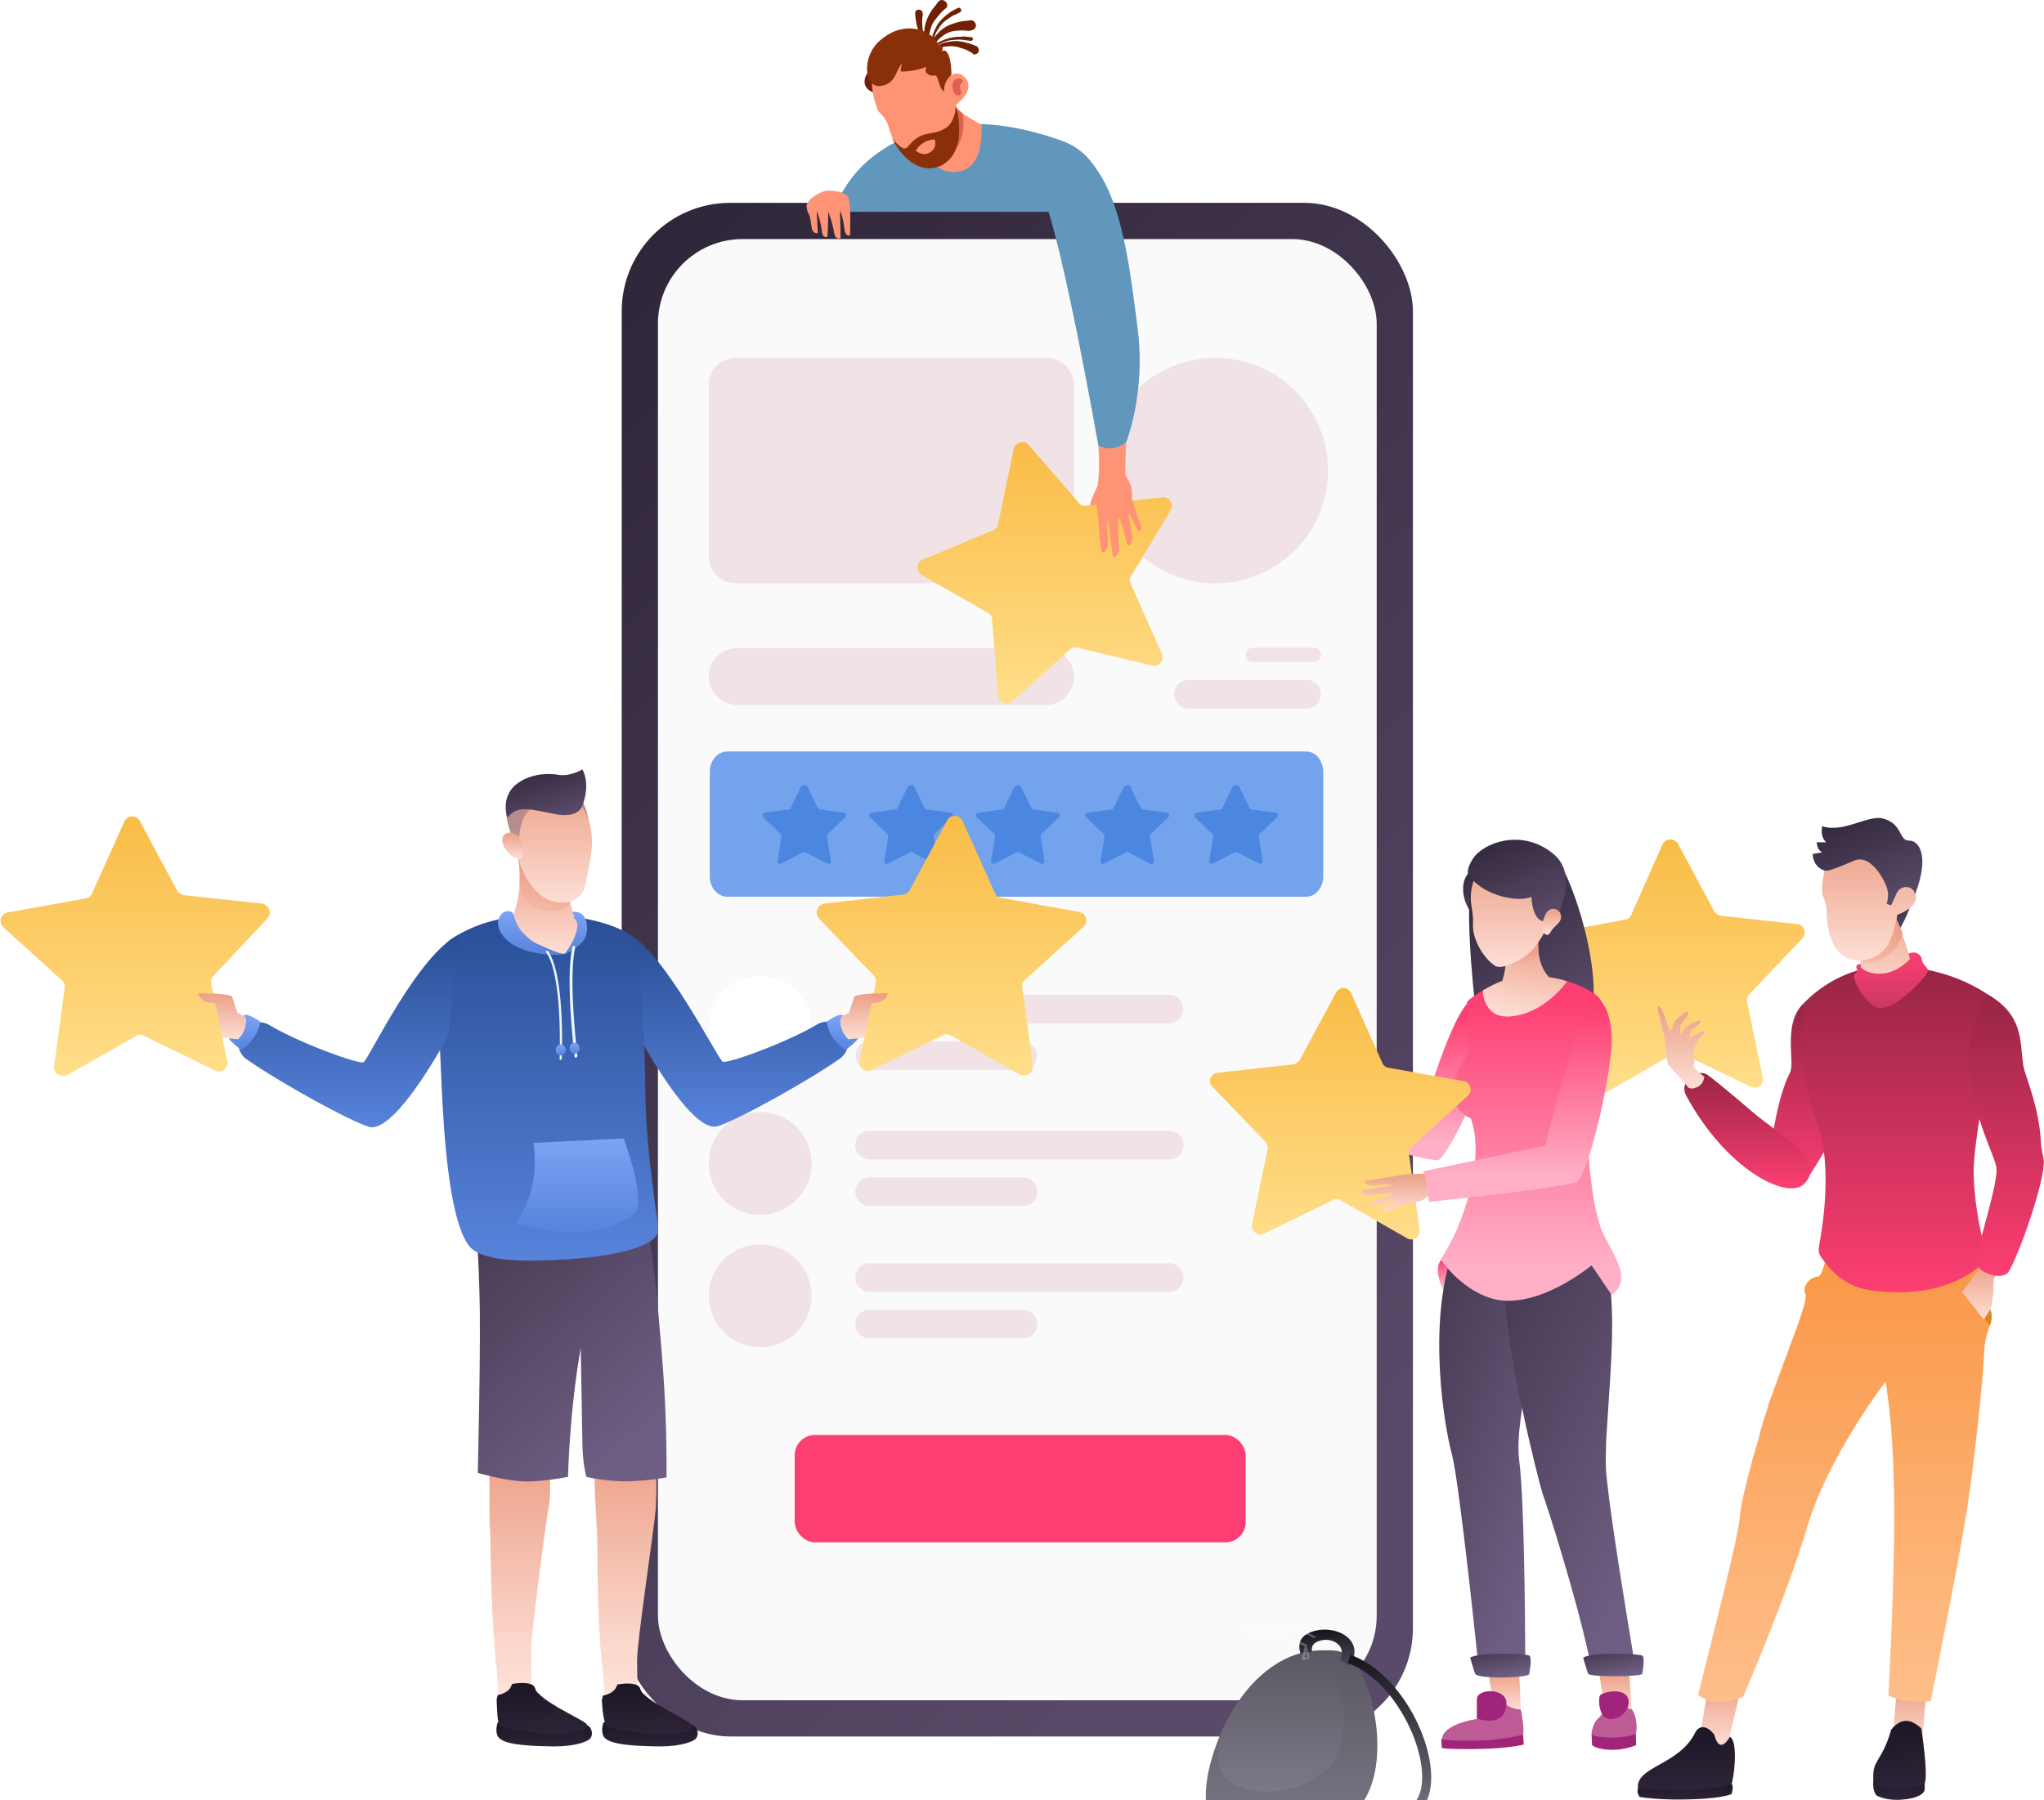 <svg xmlns="http://www.w3.org/2000/svg" xmlns:xlink="http://www.w3.org/1999/xlink" width="604" height="532" fill="none" xmlns:v="https://vecta.io/nano"><style><![CDATA[.B{fill:#ff9376}.C{color-interpolation-filters:sRGB}.D{flood-opacity:0}.E{fill:#e0604f}]]></style><g clip-path="url(#Ae)"><path d="M514.45 499.176l-.493 1.975-1.81 7.567-1.151 4.771s.658 2.633-3.948 2.633c-4.606-.165-4.935-2.304-4.935-2.304l1.481-8.225.658-3.949.822-4.277 9.376 1.809z" fill="url(#E)"/><path d="M458.028 275.928l22.207-4.113c.822-.164 1.48-.658 1.809-1.481l9.212-20.729c.822-1.974 3.619-1.974 4.606-.164l10.692 19.906c.329.658 1.151 1.152 1.974 1.316l22.535 2.468c2.139.165 2.961 2.797 1.481 4.278l-15.627 16.451c-.658.658-.823 1.481-.658 2.303l4.606 22.21c.493 2.139-1.645 3.784-3.619 2.797l-20.397-9.871c-.823-.329-1.645-.329-2.303.164l-19.575 11.188c-1.809.987-4.112-.494-3.783-2.468l2.961-22.374c.164-.823-.165-1.646-.823-2.139l-16.778-15.3c-1.316-1.481-.494-4.113 1.48-4.442z" fill="url(#F)"/><path d="M553.762 525.17c-.822 3.619.658 5.429.658 5.429s2.468 1.645 7.403 1.316 6.744-1.809 6.908-2.961-.329-5.594-.329-5.594l-14.64 1.81z" fill="url(#G)"/><path d="M569.225 499.505v.823l-.657 7.403-.494 5.758s.658 2.632-3.948 2.632c-4.606-.164-4.935-2.303-4.935-2.303l.823-8.719.329-4.442.164-2.303 8.718 1.151z" fill="url(#H)"/><path d="M568.733 527.144c1.151-2.632-.987-16.287-.987-16.287-2.961-2.797-5.922-3.29-8.883.329-2.796 9.707-5.757 8.884-5.264 14.807 0 0 0 2.303 4.935 2.796 5.922.823 10.199-1.645 10.199-1.645z" fill="url(#I)"/><path d="M587.813 386.647c-.329-.493-.493-.987-.658-1.48-1.151-4.113-.329-12.503-.329-12.503l-46.88-2.468s-1.316 6.909-2.632 7.074c-2.632.165-4.935 3.126-3.784 5.265.658 1.316-2.467 9.706-5.592 17.932l-5.264 14.313c-.165.822-.494 1.974-.987 3.29l-.494 1.481c-.329 1.316-.822 2.632-1.151 4.113l-.494 1.974c-.164.658-.493 1.48-.658 2.138-.164.329-.164.494-.164.823-.165.658-.493 1.316-.658 1.974-1.974 7.239-3.783 14.642-3.948 17.603 0 1.152-.658 4.278-1.48 8.391l-2.797 12.009-8.06 32.41c3.455 2.468 8.225 2.961 13.324.494 0 0 12.831-29.613 18.917-50.178s23.029-42.938 23.193-42.938c3.29 21.222 3.126 46.229.823 92.787 3.783 1.645 7.896 2.138 12.501 1.645 2.468-12.503 9.047-44.749 11.35-61.036s4.277-36.687 4.442-42.609c.164-3.126.987-5.429 1.645-7.404s.822-3.619-.165-5.1z" fill="url(#J)"/><path d="M533.037 296.492c-6.415 5.923-2.467 17.439-4.112 20.565-3.29 6.087-6.087 21.387-5.264 24.348.658 3.126 5.593 9.542 8.224 9.049s10.035-17.11 14.969-20.565 1.974-13.49-2.961-20.4c-4.934-6.58-10.856-12.997-10.856-12.997z" fill="url(#K)"/><path d="M586.333 368.222c.658 2.632-.329 5.429-2.467 6.909-4.77 3.62-14.804 8.72-31.912 6.087-7.402-1.151-12.008-6.909-13.817-9.706-.658-.823-.823-1.974-.658-2.961.987-5.429 4.277-24.184-.658-37.016-5.757-15.136-3.783-35.042-3.783-35.042s8.553-9.707 21.713-10.694c22.206-1.645 35.366 10.036 35.695 10.529.987 1.645-7.074 37.181-7.238 49.519 0 8.555 1.809 17.439 3.125 22.375z" fill="url(#L)"/><path d="M498.495 319.525c-.987 1.151-.987 2.796-.329 4.113 11.843 22.045 29.773 30.929 34.708 26.487 7.566-6.91-7.074-14.642-15.298-21.716-5.922-5.1-10.363-8.72-12.502-10.365-1.151-.987-2.632-1.152-4.112-.658-.822.494-1.645 1.152-2.467 2.139z" fill="url(#M)"/><path d="M588.143 391.583c-1.152-.494-1.81-1.974-1.81-1.974l-6.415-8.062 7.238 3.291c.164.658.329 1.151.658 1.48.987 1.81.822 3.455.329 5.265z" fill="#dd861f"/><path d="M503.593 305.047c0 .329-.329.987-1.152 1.645-1.151.988-1.645 2.633-1.974 3.784-.164 1.152.658 3.126 0 4.113 0 .165-.164.165 0 .329v.165c.494 1.151 3.126 3.126 3.126 3.126s0 1.974-1.81 2.961-2.796.329-2.796.329l-6.086-6.91c-.658-2.468-.823-7.238-1.152-8.719-.493-1.481-1.974-7.732-1.974-8.226s1.316 0 1.81 1.974l1.974 5.429 1.48-3.455c.329-.329 2.139-1.809 2.961-2.467.329-.165.658 0 .823.329 0 .329 0 .822-.494 1.316l-1.48 1.81c-.165.164-.329.493-.329.822v2.303l1.645-2.138c.164-.165.329-.329.658-.494l3.125-1.481c.329-.164.658.165.493.494-.164.494-.987 1.316-1.974 1.974-1.151.658-1.315 2.797-1.315 2.797l3.947-2.139c.165-.164.494 0 .494.329z" fill="url(#N)"/><path d="M565.607 287.938s-9.047 7.074-10.034 6.745c-2.138-.823-5.921-5.923-5.921-5.923s.328-1.81.164-4.277v-.165-.329c0-.822-.164-1.48-.329-2.303-.164-1.152-.493-2.468-1.151-3.619v-.165c-.329-.658-.658-1.481-1.152-2.139-3.783-6.087 9.541-10.529 9.541-10.529l.493.987c.165.33.329.823.658 1.152.165.165.165.329.329.494a94.34 94.34 0 0 1 3.454 7.238c0 .165.165.165.165.329l.329.823 2.467 7.239c.329.987.494 1.809.658 2.467a40.8 40.8 0 0 0 .329 1.975z" fill="url(#O)"/><path d="M590.117 374.966l-.987 3.62-.164 4.113c-.165 1.48-.329 2.961-.658 3.784-.658 1.645-2.139 3.454-2.139 3.454l-6.415-8.061 4.441-5.922.494-.988.822-1.974c1.316-.329 2.303.494 3.455 1.316.329 0 .822.329 1.151.658z" fill="url(#P)"/><path d="M593.406 376.118c3.126-4.935 11.021-27.309 10.528-33.232-.165-1.151-.658-2.797-.823-4.935-.493-11.023-4.77-19.907-5.264-23.197-.986-7.403 0-14.807-10.527-20.894 0 0-6.744 8.226-5.264 22.868 1.481 14.807 7.402 24.678 7.896 28.461.493 4.278-4.77 20.565-5.922 26.487 0 0-.822 3.291 3.454 4.771 4.277 1.646 5.922-.329 5.922-.329z" fill="url(#Q)"/><path d="M565.279 285.799l-1.81 2.797s-11.185-.494-6.909-.823 8.061-4.606 8.061-4.606c.164 1.151.329 1.974.658 2.632z" class="E"/><path d="M549.98 284.976c-1.315-.164-1.644.658-1.315 1.317s.329.493-.658 1.645 3.289 9.706 7.731 10.035 14.311-9.871 13.982-11.187-1.645-1.481-1.81-3.29c-.164-1.152-1.645-2.633-3.948-1.645l.494 1.809s-3.783 3.949-8.554 4.113c-4.606.165-6.086-1.974-6.086-1.974l.164-.823z" fill="url(#R)"/><path d="M565.112 265.893c-1.644 6.087-5.592 11.68-5.592 11.68l-3.784-5.758 9.376-5.922z" fill="url(#S)"/><path d="M562.153 276.093c-.987 4.606-6.58 9.542-12.173 8.225v-.164-.329c0-.823-.164-1.481-.329-2.303-.164-1.152-.493-2.468-1.151-3.62v-.164l8.883-11.845c.164.329.329.822.658 1.151.164.165.164.329.329.494 1.316 2.467 2.467 4.935 3.454 7.238 0 .165.164.165.164.329l.165.988z" fill="url(#T)"/><path d="M553.434 248.125c-11.185-1.974-15.298 6.909-14.969 15.958 0 .658 1.316 2.468 1.316 5.593.494 18.426 13.818 15.629 17.766 10.036 2.138-3.126 3.125-9.378 3.125-9.378s6.415-1.974 5.428-6.087c-.987-3.784-4.441-2.467-4.441-2.467s3.29-11.681-8.225-13.655z" fill="url(#U)"/><path d="M565.936 264.247c4.606-12.009.658-15.958-1.81-15.793-3.125 0-1.809-5.1-7.895-6.581-4.277-.987-11.844 4.442-17.766 2.303-.329 1.81-.164 3.455 1.152 4.771h-2.797c.165 1.317.494 2.468 1.645 2.962l-2.796.493s-.165 3.784 3.619 4.936c.822.164 3.29-.658 8.554-2.962s9.869 6.91 10.034 9.378c.164 1.48-.329 3.455-.329 3.455l1.316.329 1.644-3.62c.987-1.974 3.784-2.467 5.1-.493 0 .164.164.493.329.822z" fill="url(#V)"/><path d="M484.019 528.625c-.493 1.316.494 2.467.494 2.467s6.25 1.152 16.778.658c7.895-.329 10.363-1.48 10.363-1.48s.658-1.81.164-2.962c-.658-.987-27.799 1.317-27.799 1.317z" fill="url(#W)"/><path d="M511.652 527.309c.658-1.317 2.139-12.668-.493-13.984 0 0-2.961 5.758-4.606-.658-2.138-2.797-4.441-2.797-5.593-.658-4.606 9.706-17.765 10.035-16.943 16.616 0 0 8.061.658 17.766.329 5.921-.329 9.869-1.645 9.869-1.645z" fill="url(#X)"/><g fill="#eeebff"><path d="M378.017 136.714v63.832a3.3 3.3 0 0 1-3.29 3.29h-147.55a3.3 3.3 0 0 1-3.29-3.29v-63.832a3.3 3.3 0 0 1 3.29-3.29h147.55a3.3 3.3 0 0 1 3.29 3.29zm0 174.387v89.99c0 2.633-1.481 4.771-3.29 4.771h-147.55c-1.81 0-3.29-2.138-3.29-4.771v-89.99c0-2.632 1.48-4.606 3.29-4.606h147.55c1.809 0 3.29 2.138 3.29 4.606zm-2.962-197.09H225.531a2.95 2.95 0 0 1-2.961-2.962V97.23a2.95 2.95 0 0 1 2.961-2.961h149.524a2.95 2.95 0 0 1 2.961 2.961v13.819a2.95 2.95 0 0 1-2.961 2.962z"/></g><rect x="183.713" y="59.952" width="233.809" height="453.279" rx="32.058" fill="url(#Y)"/><rect x="194.422" y="70.659" width="212.391" height="431.865" rx="25" fill="#fafafa"/><path d="M391.016 228.074v30.986c0 3.272-2.31 5.967-5.004 5.967H214.936c-2.887 0-5.196-2.695-5.196-5.967v-30.986c0-3.272 2.309-5.967 5.196-5.967h171.076c1.925 0 3.657 1.348 4.426 3.272.385.963.578 1.732.578 2.695z" fill="#74a3ed"/><g fill="#4b87e0"><path d="M270.163 232.5l3.079 6.352c.192.192.385.385.577.385l7.12.962c.578 0 .963.962.385 1.347l-5.196 5.004c-.192.193-.192.385-.192.77l1.155 7.121c.192.578-.578 1.155-1.155.77l-6.35-3.272a.59.59 0 0 0-.77 0l-6.351 3.272c-.577.385-1.347-.192-1.154-.77l1.154-7.121c0-.192 0-.577-.192-.77l-5.196-5.004c-.385-.385-.192-1.347.385-1.347l7.12-.962c.193 0 .578-.193.578-.385l3.079-6.352c.769-.577 1.731-.577 1.924 0z"/><use xlink:href="#Af"/><path d="M334.053 232.5l3.079 6.352c.193.192.385.385.578.385l7.12.962c.577 0 .962.962.385 1.347l-5.196 5.004c-.192.193-.192.385-.192.77l1.154 7.121c.193.578-.577 1.155-1.154.77l-6.351-3.272a.59.59 0 0 0-.77 0l-6.35 3.272c-.577.385-1.347-.192-1.155-.77l1.155-7.121c0-.192 0-.577-.192-.77l-5.196-5.004c-.385-.385-.193-1.347.385-1.347l7.12-.962c.192 0 .577-.193.577-.385l3.079-6.352c.77-.577 1.54-.577 1.924 0zm32.135 0l3.079 6.352c.193.192.385.385.578.385l7.12.962c.577 0 .962.962.385 1.347l-5.196 5.004c-.193.193-.193.385-.193.77l1.155 7.121c.192.578-.577 1.155-1.155.77l-6.35-3.272a.59.59 0 0 0-.77 0l-6.35 3.272c-.577.385-1.347-.192-1.155-.77l1.155-7.121c0-.192 0-.577-.193-.77l-5.195-5.004c-.385-.385-.193-1.347.384-1.347l7.121-.962c.192 0 .577-.193.577-.385l3.079-6.352c.77-.577 1.539-.577 1.924 0zm-127.584 0l3.079 6.352c.193.192.385.385.578.385l7.12.962c.577 0 .962.962.385 1.347l-5.196 5.004c-.193.193-.193.385-.193.77l1.155 7.121c.192.578-.577 1.155-1.155.77l-6.35-3.272a.59.59 0 0 0-.77 0l-6.35 3.272c-.577.385-1.347-.192-1.155-.77l1.155-7.121c0-.192 0-.577-.193-.77l-5.195-5.004c-.385-.385-.193-1.347.384-1.347l7.121-.962c.192 0 .577-.193.577-.385l3.079-6.352c.77-.577 1.732-.577 1.924 0z"/></g><use xlink:href="#Ag" fill="#fff"/><g fill="#f1e2e6"><use xlink:href="#Ah"/><path d="M302.227 307.777h-45.186a4.231 4.231 0 0 0 0 8.462h45.186a4.231 4.231 0 1 0 0-8.462zm-77.593 51.276c8.39 0 15.192-6.803 15.192-15.195s-6.802-15.194-15.192-15.194-15.193 6.803-15.193 15.194 6.802 15.195 15.193 15.195zm120.796-24.834h-88.389a4.231 4.231 0 1 0 0 8.461h88.389a4.231 4.231 0 1 0 0-8.461zm-43.203 13.749h-45.186a4.231 4.231 0 1 0 0 8.461h45.186a4.231 4.231 0 1 0 0-8.461z"/></g><rect x="234.828" y="424.119" width="133.282" height="31.73" rx="6" fill="#fd3e72"/><g fill="#f1e2e6"><path d="M309.336 105.765h-91.895a8 8 0 0 0-8 8v50.633a8 8 0 0 0 8 8h91.895a8 8 0 0 0 8-8v-50.633a8 8 0 0 0-8-8zm16.463 33.316c0 18.4 14.92 33.317 33.32 33.317s33.321-14.917 33.321-33.317-14.921-33.316-33.321-33.316-33.32 14.917-33.32 33.316zm-16.853 52.495h-91.114c-4.634 0-8.391 3.757-8.391 8.391s3.757 8.391 8.391 8.391h91.114c4.634 0 8.39-3.757 8.39-8.391s-3.756-8.391-8.39-8.391zm77.148 9.378h-34.908a4.231 4.231 0 1 0 0 8.462h34.908c2.336 0 4.231-1.895 4.231-4.231a4.23 4.23 0 0 0-4.231-4.231zm2.116-9.518h-17.983c-1.169 0-2.116.947-2.116 2.115s.947 2.115 2.116 2.115h17.983c1.168 0 2.115-.947 2.115-2.115s-.947-2.115-2.115-2.115zm-163.576 206.75c8.39 0 15.192-6.803 15.192-15.194s-6.802-15.195-15.192-15.195-15.193 6.803-15.193 15.195 6.802 15.194 15.193 15.194zm120.796-24.834h-88.389a4.231 4.231 0 1 0 0 8.461h88.389a4.231 4.231 0 1 0 0-8.461zm-43.203 13.75h-45.186a4.231 4.231 0 1 0 0 8.461h45.186a4.231 4.231 0 1 0 0-8.461z"/></g><path d="M327.848 62.606H246.26s2.796-9.542 11.843-16.452c12.502-9.542 31.089-13.49 55.928-4.442 13.159 4.771 13.817 20.893 13.817 20.893z" fill="#6197bc"/><path d="M284.586 33.651l5.429 3.29s.987 11.516-5.593 13.49-9.705-3.619-9.705-3.619l9.869-13.161z" class="B"/><g fill="#702004"><path d="M272.742 4.038c-.329 1.481-.329 3.29 0 5.1l1.152 5.264-2.303-4.935c-.329-.823-.658-1.81-.823-2.632-.164-.987-.329-1.974-.329-2.961 0-.658.494-1.152 1.152-.987.658 0 1.151.494.987 1.152.164-.165.164 0 .164 0zm14.639 11.681l-1.809-.987c-.658-.165-1.316-.493-1.974-.658-1.316-.494-2.632-.494-4.112-.329-2.797.329-5.429 1.974-7.238 4.277 1.48-2.468 3.948-4.606 6.909-5.429 1.48-.329 3.125-.658 4.606-.329.822 0 1.48.329 2.302.494s1.481.494 2.303.823c.658.165.987.987.823 1.645s-.987.987-1.645.822c0-.164 0-.164-.165-.329z"/><path d="M286.558 9.138l-2.303-.165c-.658.165-1.48 0-2.138.165-1.481.165-2.797.823-3.948 1.81-2.468 1.81-3.619 5.1-3.784 8.226-.164-1.645-.164-3.29.329-4.935s1.152-3.126 2.468-4.442c1.151-1.316 2.796-2.303 4.441-2.797.823-.329 1.645-.494 2.468-.658s1.645-.165 2.631-.329c.823-.165 1.481.494 1.645 1.316s-.493 1.481-1.316 1.645h-.164l-.329.165z"/><path d="M279.321 2.558c-.493.494-1.151.987-1.645 1.645l-1.48 1.81c-.987 1.316-1.316 2.797-1.645 4.277-.494 3.126.822 6.416 2.961 9.048-1.316-1.152-2.303-2.468-3.126-3.948s-1.316-3.29-1.316-5.1.329-3.619 1.152-5.265c.329-.823.822-1.481 1.316-2.303.493-.658 1.151-1.316 1.645-2.139.493-.658 1.48-.823 2.138-.165.658.494.823 1.481.165 2.139 0-.165 0-.165-.165 0z"/><path d="M283.599 3.709l-2.139.987c-.658.494-1.315.823-1.973 1.316-1.316.987-2.139 2.303-2.961 3.784-.658 1.481-.987 3.126-.823 4.771 0 1.645.329 3.29.987 4.771-.822-1.316-1.151-2.961-1.48-4.606-.165-1.645 0-3.455.658-5.1s1.48-3.126 2.796-4.277c.658-.658 1.316-1.152 1.974-1.645s1.48-.823 2.303-1.316c.329-.165.822-.165.987.329.329.165.164.658-.329.987.164-.165.164-.165 0 0z"/><path d="M286.724 12.1c-.658-.165-1.481-.165-2.139-.329-.657 0-1.48-.165-2.138 0-1.48 0-2.961.329-4.277.987-2.632 1.152-4.935 3.455-6.086 6.252.987-2.797 2.961-5.429 5.757-6.745 1.316-.658 2.961-1.152 4.442-1.316.822-.165 1.48 0 2.302-.165.823 0 1.481.165 2.303.165a.71.71 0 0 1 .658.658c-.164.329-.493.494-.822.494z"/></g><path d="M284.586 33.651c.822 6.087-1.481 12.503-6.744 13.326-1.152.164-2.303 0-3.784-.329-.164-.658-.493-2.303-.658-3.126l.494-1.645 4.112-13.326h.329c2.468 1.645 4.442 3.455 6.251 5.1z" class="E"/><path d="M258.76 27.564c-5.429-1.481-2.961-6.416-.823-7.568 1.974-.987.823 7.568.823 7.568z" fill="#702004"/><path d="M268.301 12.429c-11.35 1.974-12.337 11.681-8.883 20.236.329.658 2.303 1.81 3.125 4.771s2.303 6.252 4.935 6.416c9.212.658 13.489 3.948 15.298-2.797.987-3.784-.329-10.035-.329-10.035s5.593-3.948 3.125-7.568c-2.303-3.29-5.099-.823-5.099-.823s-.658-12.174-12.172-10.2z" class="B"/><path d="M281.46 25.754c-.329-2.632 2.303-2.961 2.961-2.139.493.823-.329.329-.658 1.645s1.151 2.797-.494 2.961-1.809-2.468-1.809-2.468z" class="E"/><g fill="#89300a"><path d="M260.24 25.425c-4.935.658-5.757-8.719-.165-13.49 5.758-5.1 12.666-4.277 16.45-.165.493.494.493 1.152.329 1.81-.329.823-.987 1.81-2.139 2.632-2.138 1.481-1.645-1.645-6.086.823-4.606 2.303-2.796 7.568-8.389 8.39z"/><path d="M266.162 21.148c.165-8.884 11.679-8.39 12.173-7.568s.164 2.303-1.974 4.442c-3.455 3.29-10.199 3.126-10.199 3.126z"/><path d="M273.564 20.325c-.165.658 0 1.152.493 1.481 2.139 1.645 2.303-1.316 3.454 2.797.494 1.974 1.481 2.468 1.481 2.468-.165-2.303.987-3.948 2.138-4.935 0 0 .165-5.429-1.645-7.074-.329-.165-.658-.165-.987 0-1.316.823-4.605 2.468-4.934 5.264zm-10.199 19.907c3.29 7.403 9.541 11.681 15.298 8.39 7.731-4.607 3.783-17.439 3.783-17.439s0 4.936-3.125 6.745-5.099 1.152-7.402 2.303c-2.632 1.316-3.454 3.29-4.277 3.619-.987.493-3.29-1.81-4.277-3.619z"/></g><g class="B"><path d="M274.551 45.167c-1.974 1.152-3.947-.658-3.947-.658s1.644-3.126 5.592-3.29c0 0 .987 2.632-1.645 3.948zm-36.188 15.629c0-1.81 3.619-3.619 3.619-3.619s1.645-.987 3.126-.823c.986.165 4.441 0 5.592 1.974.823 1.481.494 11.187.494 11.187s-1.316.658-1.645-1.645c-.329-3.455-1.316-5.758-1.316-5.758l.164 8.226s-1.48.987-1.974-1.81c-.329-2.468-1.644-5.923-1.644-5.923s-.165 7.403-.329 7.403-1.481.658-1.645-2.139c-.329-2.797-1.481-5.594-1.481-5.594l.329 6.581s-1.48.494-1.809-1.645-.329-2.961-.823-3.948c-.658-.823-.658-2.468-.658-2.468zm86.196 81.107c.493-4.278 0-10.2 0-10.2l8.224-.987s-.493 8.554-.164 10.858c.493 2.303-8.06.329-8.06.329z"/></g><path d="M308.109 57.506c6.087 14.971 16.45 74.197 16.45 74.197 2.796 1.316 5.592.987 8.224-.987 0 0 5.758-14.313 3.455-33.068-2.303-17.932-4.442-37.674-12.995-48.697-10.034-8.884-12.831-3.126-15.134 8.555z" fill="#6197bc"/><path d="M324.394 143.548s-2.139 3.948-2.303 5.922c-.165 1.81 3.783.494 3.783.494l-1.48-6.416z" class="B"/><path d="M272.578 165.429l20.89-8.72c.823-.329 1.316-.987 1.481-1.809l4.606-22.21c.493-1.974 2.961-2.797 4.441-1.152l14.804 17.11a2.14 2.14 0 0 0 2.139.822l22.535-2.467a2.53 2.53 0 0 1 2.468 3.784L334.263 170.2c-.494.658-.494 1.645-.165 2.303l9.212 20.729c.822 1.974-.823 3.948-2.961 3.455l-22.042-5.265c-.823-.164-1.645 0-2.303.658l-16.778 15.136c-1.481 1.48-4.113.493-4.277-1.646l-1.81-22.538c0-.823-.493-1.645-1.315-1.974l-19.575-11.188c-1.645-.987-1.481-3.619.329-4.441z" fill="url(#Z)"/><path d="M324.557 141.903s-.822 6.745-.329 8.884c.329 2.303.987 12.338 1.48 12.503s1.645-.658 1.645-2.797-.164-6.58-.164-6.58.164-.165.329 0 .987 9.048 1.316 10.2 1.645 0 1.809-1.481-.658-9.378 0-9.542c.494-.165 2.303 7.239 2.468 7.897s1.316 0 1.48-1.645c0-1.481-1.316-7.404-1.151-7.568.329-.165 2.796 5.1 2.96 5.264s1.316-.493.658-1.974c-.493-.822-1.973-5.593-2.302-6.581-.329-.822-.165-2.138-.329-3.948-.329-1.645-1.645-3.784-1.645-3.784l-8.225 1.152z" class="B"/><path d="M185.43 275.763c11.185 5.923 26.483 37.016 28.128 38.003 1.151.823 19.246-5.758 27.964-11.022 2.632-1.481 5.922-.823 7.731 1.645l.329.494c1.809 2.632 1.151 6.251-1.48 8.061-9.377 6.58-30.103 18.097-36.024 19.906-7.896 2.468-23.523-26.98-23.523-26.98l-3.125-30.107z" fill="url(#a)"/><path d="M244.318 301.921s3.126-2.139 4.277-1.974c1.152 0 5.757 5.429 4.77 7.239-.493.822-3.454 3.126-3.454 3.126-2.961-1.81-5.264-4.936-5.593-8.391z" fill="url(#b)"/><path d="M260.274 295.999l-2.796 1.151-.987 8.884c-.823.658-2.797.823-4.277.987-.822 0-1.48.165-1.48.165s-1.481-1.152-2.139-3.455c-.658-2.139 0-3.29 0-3.29v.164l.165-.164 2.138-1.152 1.48-4.606c.329-.987 8.061-1.152 8.39-1.152.164 0 .822 1.974-.494 2.468z" fill="url(#c)"/><path d="M147.103 509.047s-.822 1.974-.164 3.784c.822 2.632 7.731 3.126 14.311 3.29 7.402.329 11.35-.987 12.83-1.974 1.481-1.152.823-3.784-.658-4.278-1.48-.658-26.319-.822-26.319-.822z" fill="url(#d)"/><path d="M178.357 509.047s-.822 1.974-.164 3.784c.822 2.632 7.731 3.126 14.311 3.29 7.402.329 11.35-.987 12.83-1.974 1.48-1.152.822-3.784-.658-4.278-1.645-.658-26.319-.822-26.319-.822z" fill="url(#e)"/><path d="M162.565 440.444c0 1.809-.165 3.619-.329 4.771 0 .164 0 .329-.165.493-.987 5.923-5.264 38.004-5.264 44.255 0 6.416-10.198 2.468-10.198 2.468-1.974-22.539-1.481-35.042-1.81-40.471-.164-1.974-.164-5.758-.164-9.542v-4.935-5.429-3.291l17.436.823a21.8 21.8 0 0 0 .165 2.797c.329 2.303.329 5.429.329 8.061z" fill="url(#f)"/><path d="M193.984 440.937l-.164 4.113v.494c-.494 6.251-5.593 39.319-5.593 45.571l-10.363 1.151c-1.645-17.603-1.152-35.042-1.481-40.471-.164-1.974-.329-5.264-.493-8.884-.165-1.645-.165-3.454-.165-4.935-.164-2.139-.164-4.113-.164-5.758-.165-2.139-.165-3.455-.165-3.455l18.259-.658s.165 1.974.165 4.606c.164 2.304.164 5.429.164 8.226z" fill="url(#g)"/><path d="M177.863 488.811c.165 4.442.823 12.833.823 12.833l9.705-.658-.165-12.339-10.363.164z" fill="url(#h)"/><path d="M204.511 509.87c.165 1.316-.987 1.974-5.593 2.632s-18.258-1.152-19.574-2.303c-.823-.658-1.316-4.278-1.481-7.239v-.329c0-.493.165-.987.329-1.481.823-.164 3.29-.822 3.948-2.632.165-.164.165-.493.329-.658 2.961-.493 6.251-.493 6.744 1.316.165.494.494 1.152 1.152 1.645 3.454 3.455 13.982 8.062 14.146 9.049z" fill="url(#i)"/><path d="M157.137 500.986l-9.869.658-.494-8.062c0-.822-.164-1.645-.164-2.467s-.165-1.645-.165-2.304l10.528-.164v1.481 3.454l.164 7.404z" fill="url(#j)"/><path d="M196.945 430.079c-.165-19.906-1.645-32.409-2.632-44.584-.494-5.922-1.152-10.858-1.645-14.477-.493-3.784-1.151-6.252-1.48-7.239-.823-1.645-1.481-3.29-2.139-4.442-.822-1.645-1.48-2.632-1.48-2.632l-43.591 1.481c-.329.822-.493 1.645-.658 2.467-.329 5.429-2.138 2.468-2.138 9.213 0 .329.164 2.797.329 6.91 0 1.645.164 3.619.164 5.758.494 12.997-.493 52.81-.493 52.81s7.566 2.138 12.995 2.468 13.653-1.317 13.653-1.317c.822-23.361 3.783-38.003 3.783-38.003l.493 28.79c.165 5.759 1.152 9.213 1.152 9.213s6.415 1.481 12.501 1.317 11.186-1.152 11.186-1.152v-6.581z" fill="url(#k)"/><path d="M173.421 509.705c.165 1.316-.987 1.974-5.592 2.633s-18.753-1.152-20.069-2.304c-.822-.658-.822-4.277-.987-7.238v-.329c0-.494.165-.988.329-1.481.823-.165 3.29-.823 3.948-2.632.165-.165.165-.494.329-.658 2.961-.494 6.251-.494 6.744 1.316.165.493.494 1.151 1.152 1.645 3.454 3.619 13.982 8.061 14.146 9.048z" fill="url(#l)"/><path d="M130.49 320.676c-.658-15.629-2.303-39.484 2.139-42.61 19.41-13.983 52.802-5.758 54.611-.164 2.632 8.39 3.29 31.258 3.455 45.571.329 18.261 3.619 35.7 3.783 40.142 0 4.277-10.857 7.567-26.648 8.555-14.804.987-26.483.493-29.609-4.442-5.592-8.391-7.073-32.575-7.731-47.052z" fill="url(#m)"/><path d="M152.367 361.476c7.896-10.529 5.264-23.69 5.264-23.69l26.648-1.316s7.073 18.919 3.125 22.209c-12.995 10.694-35.037 2.797-35.037 2.797z" fill="url(#n)"/><path d="M169.802 271.486c2.617 1.389 0 9.885-2.961 10.379-1.48.329-5.999-1.986-7.644-2.644-4.606-1.81-7.818-7.735-7.818-7.735s1.974-4.936 2.303-11.187v-1.974c0-1.81-.165-3.62-.658-5.265-.165-.329-.165-.658-.329-.987 0 0 14.64-.494 14.146 4.113-.164 1.974.329 4.771.823 7.403.164 1.152.493 2.303.822 3.126.494 1.974 1.316 4.771 1.316 4.771z" fill="url(#o)"/><path d="M153.517 260.299c-.493 6.416 5.429 9.048 8.225 9.048 4.606.329 6.744-1.645 6.744-2.797-.329-.987-.493-1.974-.822-3.125l-14.311-11.187-.494.658c.494 1.809.658 3.619.658 5.264v2.139z" fill="url(#p)"/><path d="M150.393 244.341l2.303 7.732s2.632 12.668 11.35 14.477c4.606.987 7.896-1.48 8.554-3.784s1.974-8.39 2.303-12.503c.164-3.126-.329-5.922-.823-7.568-.164-.493-.164-.987-.329-1.316-.493-2.467-1.48-4.606-2.796-6.416-3.454-4.606-9.212-6.251-14.969-3.619-4.441 1.974-5.757 5.1-6.086 7.897-.329 2.961.493 5.1.493 5.1z" fill="url(#q)"/><path d="M151.545 247.96c.823 1.481 1.974 4.113 1.974 4.606 0-.658-1.645-13.325 5.922-14.477l-4.277-.494c1.316-2.467-3.454-.329-5.593 1.975-.164 2.467 1.316 7.074 1.974 8.39z" fill="url(#r)"/><path d="M169.145 235.95c3.454 1.646 4.605 6.252 4.77 6.581-.165-.493-.165-.987-.329-1.316-.494-2.468-1.481-4.606-2.797-6.416-1.315.164-1.644 1.151-1.644 1.151z" fill="url(#s)"/><path d="M172.106 227.396c2.632 5.1-.165 11.022-.165 11.022s-1.151 3.619-8.224 2.139c-7.402-1.481-10.857-2.632-13.818 1.151 0 0-2.303-6.58 3.29-10.364 4.277-2.961 9.541-2.797 12.008-2.303 3.455.493 6.909-1.645 6.909-1.645z" fill="url(#t)"/><path d="M166.677 282.179c-16.121.658-20.397-7.074-19.41-10.364s4.112-2.797 4.441-1.645 1.48 6.251 7.238 9.048c5.921 2.632 7.731 2.961 7.731 2.961z" fill="url(#u)"/><path d="M169.145 269.512c4.277-.494 4.935 4.277 3.948 7.238s-6.415 5.429-6.415 5.429 3.783-4.606 3.948-8.719c0-1.152-.823-2.139-.823-2.139l-.658-1.809z" fill="url(#v)"/><g fill="#e9f6ff"><path d="M165.692 313.273c-.165 0-.329-.165-.329-.329s.987-24.513-3.948-31.423c-.165-.164 0-.329 0-.493.164-.165.329 0 .493 0 5.1 7.074 4.113 30.764 4.113 31.751 0 .329-.165.494-.329.494zm4.441-.658c-.165 0-.329-.165-.329-.329-.165-.987-2.796-23.197-.658-32.41 0-.164.164-.329.493-.329.165 0 .329.165.329.494-2.138 9.048.658 31.916.658 32.08-.164.329-.329.494-.493.494z"/></g><path d="M167.172 310.312c0 .822-.658 1.645-1.481 1.645s-1.48-.658-1.48-1.645c0-.823.658-1.645 1.48-1.645s1.481.658 1.481 1.645z" fill="url(#w)"/><path d="M169.803 311.463c.817 0 1.48-.736 1.48-1.645s-.663-1.645-1.48-1.645-1.481.736-1.481 1.645.663 1.645 1.481 1.645z" fill="url(#x)"/><path d="M154.013 248.783c-.658-2.633-3.619-3.455-5.1-1.975s.494 5.923 3.948 6.91c1.645.658 2.139-.494 1.152-4.935z" fill="url(#y)"/><path d="M243.66 267.044l23.194-2.632c.822-.165 1.645-.658 1.974-1.316l11.021-20.565c.987-1.974 3.783-1.81 4.606.165l9.54 21.222c.329.823.987 1.316 1.974 1.481l22.865 4.113c2.138.329 2.961 2.961 1.316 4.442l-17.272 15.629c-.658.658-.987 1.48-.823 2.303l3.126 23.032c.329 2.139-1.974 3.62-3.948 2.632L281 306.034c-.822-.493-1.645-.493-2.467 0l-20.891 10.2c-1.974.987-4.112-.822-3.619-2.796l4.771-22.868c.164-.823 0-1.645-.658-2.303l-16.121-16.781c-1.48-1.645-.493-4.113 1.645-4.442z" fill="url(#z)"/><path d="M257.642 293.696l4.771-.165s-.494 2.468-3.29 2.797c-2.797.164-3.619 1.151-3.619 1.151l2.138-3.783z" fill="url(#AA)"/><path d="M135.589 276.257c-12.172 5.922-26.483 36.522-28.128 37.674-1.151.823-19.246-5.758-27.964-11.023-2.632-1.48-5.922-.822-7.731 1.646l-.329.493c-1.809 2.632-1.151 6.252 1.48 8.061 9.376 6.581 30.103 18.097 36.024 19.907 7.896 2.468 23.523-26.981 23.523-26.981l3.125-29.777z" fill="url(#AB)"/><path d="M76.864 301.921s-3.125-2.139-4.277-1.974c-1.151 0-5.757 5.429-4.77 7.239.493.822 3.454 3.126 3.454 3.126 2.796-1.81 5.264-4.936 5.593-8.391z" fill="url(#AC)"/><path d="M60.745 295.999l2.796 1.151.987 8.884c.823.658 2.796.823 4.277.987a6.77 6.77 0 0 1 1.481.165s1.48-1.152 2.138-3.455c.658-2.139 0-3.29 0-3.29v.164l-.165-.164-2.138-1.152-1.48-4.606c-.329-.987-8.06-1.152-8.389-1.152-.164 0-.822 1.974.493 2.468z" fill="url(#AD)"/><path d="M77.358 267.044l-23.029-2.468c-.822-.164-1.645-.658-1.974-1.316l-11.021-20.564c-.987-1.975-3.783-1.81-4.606.164l-9.541 21.223c-.329.822-.987 1.316-1.974 1.48l-22.865 4.113c-2.138.329-2.961 2.962-1.316 4.442l17.272 15.629c.658.658.987 1.481.823 2.303l-3.125 23.033c-.329 2.138 1.974 3.619 3.948 2.632l20.233-11.516c.823-.494 1.645-.494 2.467 0l20.891 10.2c1.974.987 4.112-.823 3.619-2.797l-4.77-22.868c-.164-.822 0-1.645.658-2.303l15.956-16.945c1.48-1.645.493-4.113-1.645-4.442z" fill="url(#AE)"/><path d="M63.376 293.696l-4.77-.165a3.72 3.72 0 0 0 3.29 2.797c2.796.164 3.619 1.151 3.619 1.151l-2.138-3.783z" fill="url(#AF)"/><path d="M437.729 319.525l-3.618 8.061-2.468 4.936c-2.632 5.264-5.428 10.035-6.744 10.364-2.961.494-36.024-8.884-36.024-8.884l1.48-7.238 28.951 6.087s8.06-29.284 14.311-36.358l4.112 23.032z" fill="url(#AG)"/><path d="M434.276 257.667c-4.277 4.277-.494 12.832 2.138 12.997s.823-12.668.823-12.668l-2.961-.329z" fill="url(#AH)"/><path d="M461.911 256.844c6.416 12.832 12.173 37.674 7.073 45.736-4.934 7.896-33.063-5.594-33.227-6.91-.165-1.152-3.619-32.903 0-36.852 3.619-4.113 26.154-1.974 26.154-1.974z" fill="url(#AI)"/><path d="M426.544 381.218s-3.29-5.758-.658-8.883c2.796-3.126 5.264 4.77 5.264 4.77l-4.606 4.113z" fill="url(#AJ)"/><g fill="#a0247a"><path d="M425.887 513.983l.164 2.632c.658.329 8.389.494 14.805.165s9.376-1.152 9.376-1.152 0-2.797-.329-3.126c-.658-.329-24.016 1.481-24.016 1.481zm44.412-1.481l.164 3.291c.823.822 4.113 1.645 7.567 1.316 3.29-.329 5.428-1.316 5.428-1.316s0-4.771-.329-5.1c-.329-.658-12.83 1.809-12.83 1.809z"/></g><path d="M449.41 505.263h-7.896l-1.316-8.39-.164-1.974-.165-.658h9.047v.658l.165 2.632.329 7.732z" fill="url(#AK)"/><path d="M482.143 505.263c-2.632 1.975-5.264 1.975-7.896 0l-1.316-8.225-.329-2.139-.164-.658h9.047v.658l.164 2.797.494 7.567z" fill="url(#AL)"/><path d="M429.011 370.689c-7.073 21.388-2.303 50.507 0 59.062 2.303 8.39 8.061 64.49 8.061 64.49h13.652s.001-49.355-1.809-62.681 8.225-41.622 3.619-56.1c-4.606-14.312-23.523-4.771-23.523-4.771z" fill="url(#AM)"/><path d="M483.952 494.735h-13.488c-.165-1.645-.658-3.455-.987-5.429-3.619-17.11-12.666-45.407-13.653-47.874-.494-1.481-3.455-12.833-6.086-25.5 0 0 0-.165-.165-.329-1.974-9.378-3.619-19.413-4.441-26.981-.165-1.481-.165-2.797-.329-3.949v-1.48s3.454-2.961 7.895-6.087c0 0 .165 0 .165-.165.329-.164.658-.329.987-.658 3.125-1.974 6.58-3.948 9.869-5.1 5.593-1.974 10.528-1.48 11.679 5.594.329 1.809.494 3.948.658 5.922.987 12.174-.493 27.145-1.151 38.662-.165 2.303-.329 4.442-.329 6.416 0 2.467-.165 4.606 0 6.416 0 .987.164 2.303.329 3.784 1.316 12.338 5.757 39.319 7.731 51.164l1.316 5.594z" fill="url(#AN)"/><path d="M476.222 382.699l-5.922-8.719s-16.449 13.819-29.773 9.706c-9.376-2.961-14.804-11.516-14.804-11.516s4.605-6.252 7.731-16.945c.658-2.303 1.316-4.771 1.809-7.568.165-.329.165-.823.165-1.152.822-4.606.658-8.554.329-11.351-.494-2.961-1.152-4.607-1.152-4.607s-6.25-2.303-5.099-9.706c.329-2.303 1.48-5.265 3.948-8.719 1.48-2.139 0-15.959 0-15.959 2.138-2.303 8.06-5.758 13.817-6.909 14.147-2.632 23.523 4.277 23.523 4.277s-2.797 20.729-1.81 42.445c.329 5.429.823 11.023 1.645 16.452.494 3.29 1.152 6.581 2.139 9.706.987 3.455 4.77 8.884 5.757 12.339 2.138 5.758-2.303 8.226-2.303 8.226z" fill="url(#AO)"/><path d="M463.062 290.077s-6.744 9.871-17.272 10.364h-.658-.164c-5.922-.164-6.909-6.252-6.745-7.568v-.164s3.784-2.303 6.251-2.961c2.632-.823 8.718-1.317 8.718-1.317 7.074.329 9.87 1.646 9.87 1.646z" fill="url(#AP)"/><path d="M448.587 294.354c-2.632-.329-4.935-3.784-4.935-3.784.494-.987.823-2.632 1.152-4.442l.658-5.594c.164-1.151.164-1.809.164-1.809l2.961-.494 5.922-.987s-.165 2.139.164 4.442c.329 2.961 1.645 6.087 3.619 7.568 3.455 2.797-7.073 5.593-9.705 5.1z" fill="url(#AQ)"/><path d="M454.672 281.851c-2.138 2.138-5.428 4.113-9.869 4.442.329-1.975.493-4.113.658-5.594l3.125-2.303 5.922-.987c0-.165 0 1.974.164 4.442z" fill="url(#AR)"/><g fill="#bc5b95"><path d="M450.067 512.667c.493-1.481-.658-7.403-.658-7.403h-.165c-2.303-.165-4.441-1.152-5.757-2.962-.493-.822-1.48-1.48-2.961-1.316-3.619.329-4.112 7.074-4.112 7.074s-10.034 1.317-10.363 6.088c0 0 6.086.658 13.982.164 7.073-.658 10.034-1.645 10.034-1.645zm20.232-.165s.164-3.29 2.303-4.935c1.645-1.317 1.151-5.594 1.151-5.594 1.152-2.468 5.264-1.481 6.415 1.152 1.152 2.796 1.974 1.974 1.974 1.974 2.139 2.961 1.316 7.403 1.316 7.403s-3.619 1.316-8.389.987c-3.948 0-4.77-.987-4.77-.987z"/></g><path d="M451.876 494.734c.329 1.152-14.969 1.645-15.956 0-.329-.658-1.481-4.771-1.481-4.771 2.468-1.809 16.614-1.151 17.437-.658.987.658 0 5.429 0 5.429z" fill="url(#AS)"/><path d="M485.268 494.734c0 .823-15.298.987-15.956 0-.329-.658-1.48-4.771-1.48-4.771 2.467-1.809 16.614-1.151 17.436-.658.987.658 0 5.429 0 5.429z" fill="url(#AT)"/><g fill="#a0247a"><path d="M436.414 507.896s8.06 3.126 8.718-4.113c.494-4.935-8.553-4.935-8.718-1.645v5.758zm39.314.164c-3.455-.164-3.455-6.087-2.961-6.909.329-.823 5.593-2.303 7.731-.165 2.138 2.304-.329 7.239-4.77 7.074z"/></g><path d="M470.958 293.531c-7.731 16.287-14.311 45.078-14.311 45.078l-36.024 7.567 1.645 9.049s40.63-4.278 43.755-5.923c2.961-1.645 9.541-28.132 10.199-40.635.493-11.845-5.264-15.136-5.264-15.136z" fill="url(#AU)"/><path d="M441.841 285.47c1.81 1.152 6.58-1.152 9.047-2.961.823-.658 1.645-1.316 2.303-2.139 6.415-8.061 14.805-27.31-6.086-27.474-5.264 0-12.501 2.797-12.501 12.667 0 2.304.822 4.113.657 7.897-.164 3.949 2.961 9.707 6.58 12.01z" fill="url(#AV)"/><path d="M435.92 252.896c-1.151 1.316-2.96 4.606-1.809 5.922 4.606 6.252 14.804 7.897 18.423 6.252 0 0 .165 6.581 3.455 7.239l1.151-2.139 2.467 1.481s7.074-12.01 0-18.755c-8.553-7.732-19.574-4.607-23.687 0z" fill="url(#AW)"/><path d="M456.646 270.335c1.315-2.797 4.276-1.81 4.605.164.329 2.468-1.809 2.632-3.125 5.1-.987 1.81-2.796-.164-2.467-2.139.329-1.809.987-3.125.987-3.125z" fill="url(#AX)"/><path d="M359.76 317.057l22.371-2.468c.823-.164 1.481-.658 1.974-1.316l10.692-19.906c.987-1.81 3.619-1.81 4.442.164l9.211 20.565c.329.822.987 1.316 1.81 1.48l22.206 3.949c2.139.329 2.797 2.961 1.316 4.277l-16.614 15.136a2.14 2.14 0 0 0-.822 2.138l3.125 22.375c.329 2.138-1.974 3.619-3.783 2.467l-19.575-11.187c-.658-.329-1.645-.493-2.303 0l-20.232 9.871c-1.81.987-3.948-.658-3.619-2.797l4.606-22.045c.164-.822 0-1.645-.658-2.303L358.28 321.17c-1.481-1.316-.658-3.784 1.48-4.113z" fill="url(#AY)"/><path d="M421.001 346.91s-5.972-.005-7.617.488c-1.809.494-9.869 1.317-10.034 1.81s.658 1.316 2.303 1.152 5.264-.329 5.264-.329.164.164 0 .329-7.238 1.316-8.225 1.48c-.822.329 0 1.317 1.152 1.481 1.151 0 7.566-.987 7.731-.493.164.329-5.757 2.138-6.251 2.303s.165 1.151 1.316.987c1.316 0 5.922-1.481 5.922-1.316.164.164-3.948 2.467-4.112 2.632s.493 1.152 1.644.494c.658-.33 4.442-1.81 5.1-2.139s2.632-.329 4.112-.658c1.316-.329 2.753-1.81 2.753-1.81l-1.058-6.411z" fill="url(#AZ)"/><g filter="url(#A)"><path d="M400.39 507.595c-12.337 12.174-34.873 12.339-42.275 2.468-3.29-4.278-1.974-15.465 2.961-26.323 5.428-12.01 15.462-23.526 28.951-23.855 2.467 0 5.099-.329 7.566.987 7.896 4.607 15.134 34.713 2.797 46.723z" fill="url(#Aa)"/></g><g filter="url(#B)"><path d="M398.745 464.492c5.1-7.404-3.783-12.503-10.856-10.2-7.238 2.303-2.303 9.048-2.303 9.048h3.619s-3.619-4.606.164-6.087c3.784-1.645 8.883.987 6.58 5.429l2.796 1.81z" fill="url(#Ab)"/></g><g filter="url(#C)"><path d="M392.495 494.598c-9.047 8.884-25.661 9.213-31.254 1.81-1.645-2.303-1.645-7.074-.329-12.503 5.428-12.01 15.463-23.526 28.951-23.855.164 0 .329 0 .329.164 4.77 1.316 11.35 25.336 2.303 34.384z" fill="url(#Ac)"/></g><g fill="#fff"><path d="M388.381 484.234s-.164 0 0 0c-7.566-4.442-21.384-2.468-21.548-2.468s-.329-.165-.329-.329.164-.329.329-.329c.493-.165 14.146-1.974 21.713 2.467.164.165.164.33.164.33-.164.164-.164.329-.329.329zm-3.453 6.416c-.164 0-.164 0-.164-.165 0 0-.165-.164 0-.329l.822-3.619c-1.151-.494-6.58-2.797-17.601-2.139-.164 0-.329-.164-.329-.329s.165-.329.329-.329c12.502-.658 17.93 2.139 18.094 2.303v.165l.823 3.619v.165l-.165.164-1.809.494h0zm.987-2.797l-.493 2.139.986-.165-.493-1.974z" fill-opacity=".27"/></g><g filter="url(#D)"><path d="M409.273 510.885c-7.073 0-13.16-4.442-13.16-4.442l1.645-2.139c.494.329 10.528 7.897 19.41 1.317 2.632-1.975 3.619-6.252 2.797-12.01-1.645-11.352-10.528-25.994-21.713-29.942l.822-2.468c12.337 4.442 21.713 19.742 23.523 32.081.987 6.745-.329 12.01-3.784 14.477-3.125 2.303-6.415 3.126-9.54 3.126z" fill="url(#Ad)"/></g></g><defs><filter id="A" x="325.305" y="443.849" width="112.709" height="119.276" filterUnits="userSpaceOnUse" class="C"><feFlood result="A" class="D"/><feColorMatrix in="SourceAlpha" values="0 0 0 0 0 0 0 0 0 0 0 0 0 0 0 0 0 0 127 0"/><feOffset dy="0.415"/><feGaussianBlur stdDeviation=".429"/><feColorMatrix values="0 0 0 0 0 0 0 0 0 0 0 0 0 0 0 0 0 0 0.01 0"/><feBlend in2="A" result="C"/><feColorMatrix in="SourceAlpha" values="0 0 0 0 0 0 0 0 0 0 0 0 0 0 0 0 0 0 127 0"/><feOffset dy="0.998"/><feGaussianBlur stdDeviation="1.031"/><feColorMatrix values="0 0 0 0 0 0 0 0 0 0 0 0 0 0 0 0 0 0 0.012 0"/><feBlend in2="C" result="D"/><feColorMatrix in="SourceAlpha" values="0 0 0 0 0 0 0 0 0 0 0 0 0 0 0 0 0 0 127 0"/><feOffset dy="1.878"/><feGaussianBlur stdDeviation="1.941"/><feColorMatrix values="0 0 0 0 0 0 0 0 0 0 0 0 0 0 0 0 0 0 0.015 0"/><feBlend in2="D" result="E"/><feColorMatrix in="SourceAlpha" values="0 0 0 0 0 0 0 0 0 0 0 0 0 0 0 0 0 0 127 0"/><feOffset dy="3.35"/><feGaussianBlur stdDeviation="3.462"/><feColorMatrix values="0 0 0 0 0 0 0 0 0 0 0 0 0 0 0 0 0 0 0.018 0"/><feBlend in2="E" result="F"/><feColorMatrix in="SourceAlpha" values="0 0 0 0 0 0 0 0 0 0 0 0 0 0 0 0 0 0 127 0"/><feOffset dy="6.267"/><feGaussianBlur stdDeviation="6.476"/><feColorMatrix values="0 0 0 0 0 0 0 0 0 0 0 0 0 0 0 0 0 0 0.022 0"/><feBlend in2="F" result="G"/><feColorMatrix in="SourceAlpha" values="0 0 0 0 0 0 0 0 0 0 0 0 0 0 0 0 0 0 127 0"/><feOffset dy="15"/><feGaussianBlur stdDeviation="15.5"/><feColorMatrix values="0 0 0 0 0 0 0 0 0 0 0 0 0 0 0 0 0 0 0.03 0"/><feBlend in2="G"/><feBlend in="SourceGraphic"/></filter><filter id="B" x="352.943" y="437.733" width="78.311" height="72.758" filterUnits="userSpaceOnUse" class="C"><feFlood result="A" class="D"/><feColorMatrix in="SourceAlpha" values="0 0 0 0 0 0 0 0 0 0 0 0 0 0 0 0 0 0 127 0"/><feOffset dy="0.415"/><feGaussianBlur stdDeviation=".429"/><feColorMatrix values="0 0 0 0 0 0 0 0 0 0 0 0 0 0 0 0 0 0 0.01 0"/><feBlend in2="A" result="C"/><feColorMatrix in="SourceAlpha" values="0 0 0 0 0 0 0 0 0 0 0 0 0 0 0 0 0 0 127 0"/><feOffset dy="0.998"/><feGaussianBlur stdDeviation="1.031"/><feColorMatrix values="0 0 0 0 0 0 0 0 0 0 0 0 0 0 0 0 0 0 0.012 0"/><feBlend in2="C" result="D"/><feColorMatrix in="SourceAlpha" values="0 0 0 0 0 0 0 0 0 0 0 0 0 0 0 0 0 0 127 0"/><feOffset dy="1.878"/><feGaussianBlur stdDeviation="1.941"/><feColorMatrix values="0 0 0 0 0 0 0 0 0 0 0 0 0 0 0 0 0 0 0.015 0"/><feBlend in2="D" result="E"/><feColorMatrix in="SourceAlpha" values="0 0 0 0 0 0 0 0 0 0 0 0 0 0 0 0 0 0 127 0"/><feOffset dy="3.35"/><feGaussianBlur stdDeviation="3.462"/><feColorMatrix values="0 0 0 0 0 0 0 0 0 0 0 0 0 0 0 0 0 0 0.018 0"/><feBlend in2="E" result="F"/><feColorMatrix in="SourceAlpha" values="0 0 0 0 0 0 0 0 0 0 0 0 0 0 0 0 0 0 127 0"/><feOffset dy="6.267"/><feGaussianBlur stdDeviation="6.476"/><feColorMatrix values="0 0 0 0 0 0 0 0 0 0 0 0 0 0 0 0 0 0 0.022 0"/><feBlend in2="F" result="G"/><feColorMatrix in="SourceAlpha" values="0 0 0 0 0 0 0 0 0 0 0 0 0 0 0 0 0 0 127 0"/><feOffset dy="15"/><feGaussianBlur stdDeviation="15.5"/><feColorMatrix values="0 0 0 0 0 0 0 0 0 0 0 0 0 0 0 0 0 0 0.03 0"/><feBlend in2="G"/><feBlend in="SourceGraphic"/></filter><filter id="C" x="328.963" y="444.05" width="99.041" height="103.587" filterUnits="userSpaceOnUse" class="C"><feFlood result="A" class="D"/><feColorMatrix in="SourceAlpha" values="0 0 0 0 0 0 0 0 0 0 0 0 0 0 0 0 0 0 127 0"/><feOffset dy="0.415"/><feGaussianBlur stdDeviation=".429"/><feColorMatrix values="0 0 0 0 0 0 0 0 0 0 0 0 0 0 0 0 0 0 0.01 0"/><feBlend in2="A" result="C"/><feColorMatrix in="SourceAlpha" values="0 0 0 0 0 0 0 0 0 0 0 0 0 0 0 0 0 0 127 0"/><feOffset dy="0.998"/><feGaussianBlur stdDeviation="1.031"/><feColorMatrix values="0 0 0 0 0 0 0 0 0 0 0 0 0 0 0 0 0 0 0.012 0"/><feBlend in2="C" result="D"/><feColorMatrix in="SourceAlpha" values="0 0 0 0 0 0 0 0 0 0 0 0 0 0 0 0 0 0 127 0"/><feOffset dy="1.878"/><feGaussianBlur stdDeviation="1.941"/><feColorMatrix values="0 0 0 0 0 0 0 0 0 0 0 0 0 0 0 0 0 0 0.015 0"/><feBlend in2="D" result="E"/><feColorMatrix in="SourceAlpha" values="0 0 0 0 0 0 0 0 0 0 0 0 0 0 0 0 0 0 127 0"/><feOffset dy="3.35"/><feGaussianBlur stdDeviation="3.462"/><feColorMatrix values="0 0 0 0 0 0 0 0 0 0 0 0 0 0 0 0 0 0 0.018 0"/><feBlend in2="E" result="F"/><feColorMatrix in="SourceAlpha" values="0 0 0 0 0 0 0 0 0 0 0 0 0 0 0 0 0 0 127 0"/><feOffset dy="6.267"/><feGaussianBlur stdDeviation="6.476"/><feColorMatrix values="0 0 0 0 0 0 0 0 0 0 0 0 0 0 0 0 0 0 0.022 0"/><feBlend in2="F" result="G"/><feColorMatrix in="SourceAlpha" values="0 0 0 0 0 0 0 0 0 0 0 0 0 0 0 0 0 0 127 0"/><feOffset dy="15"/><feGaussianBlur stdDeviation="15.5"/><feColorMatrix values="0 0 0 0 0 0 0 0 0 0 0 0 0 0 0 0 0 0 0.03 0"/><feBlend in2="G"/><feBlend in="SourceGraphic"/></filter><filter id="D" x="365.113" y="445.201" width="88.803" height="111.684" filterUnits="userSpaceOnUse" class="C"><feFlood result="A" class="D"/><feColorMatrix in="SourceAlpha" values="0 0 0 0 0 0 0 0 0 0 0 0 0 0 0 0 0 0 127 0"/><feOffset dy="0.415"/><feGaussianBlur stdDeviation=".429"/><feColorMatrix values="0 0 0 0 0 0 0 0 0 0 0 0 0 0 0 0 0 0 0.01 0"/><feBlend in2="A" result="C"/><feColorMatrix in="SourceAlpha" values="0 0 0 0 0 0 0 0 0 0 0 0 0 0 0 0 0 0 127 0"/><feOffset dy="0.998"/><feGaussianBlur stdDeviation="1.031"/><feColorMatrix values="0 0 0 0 0 0 0 0 0 0 0 0 0 0 0 0 0 0 0.012 0"/><feBlend in2="C" result="D"/><feColorMatrix in="SourceAlpha" values="0 0 0 0 0 0 0 0 0 0 0 0 0 0 0 0 0 0 127 0"/><feOffset dy="1.878"/><feGaussianBlur stdDeviation="1.941"/><feColorMatrix values="0 0 0 0 0 0 0 0 0 0 0 0 0 0 0 0 0 0 0.015 0"/><feBlend in2="D" result="E"/><feColorMatrix in="SourceAlpha" values="0 0 0 0 0 0 0 0 0 0 0 0 0 0 0 0 0 0 127 0"/><feOffset dy="3.35"/><feGaussianBlur stdDeviation="3.462"/><feColorMatrix values="0 0 0 0 0 0 0 0 0 0 0 0 0 0 0 0 0 0 0.018 0"/><feBlend in2="E" result="F"/><feColorMatrix in="SourceAlpha" values="0 0 0 0 0 0 0 0 0 0 0 0 0 0 0 0 0 0 127 0"/><feOffset dy="6.267"/><feGaussianBlur stdDeviation="6.476"/><feColorMatrix values="0 0 0 0 0 0 0 0 0 0 0 0 0 0 0 0 0 0 0.022 0"/><feBlend in2="F" result="G"/><feColorMatrix in="SourceAlpha" values="0 0 0 0 0 0 0 0 0 0 0 0 0 0 0 0 0 0 127 0"/><feOffset dy="15"/><feGaussianBlur stdDeviation="15.5"/><feColorMatrix values="0 0 0 0 0 0 0 0 0 0 0 0 0 0 0 0 0 0 0.03 0"/><feBlend in2="G"/><feBlend in="SourceGraphic"/></filter><linearGradient id="E" x1="501.381" y1="497.367" x2="501.381" y2="518.347" xlink:href="#Ai"><stop stop-color="#ec9f86"/><stop offset="1" stop-color="#ffe6de"/></linearGradient><linearGradient id="F" x1="494.601" y1="248.104" x2="494.601" y2="322.965" xlink:href="#Ai"><stop stop-color="#f9bc46"/><stop offset="1" stop-color="#ffde8a"/></linearGradient><linearGradient id="G" x1="561.139" y1="523.36" x2="561.968" y2="537.978" xlink:href="#Ai"><stop stop-color="#1d1625"/><stop offset="1" stop-color="#392d45"/></linearGradient><linearGradient id="H" x1="558.596" y1="498.354" x2="558.596" y2="518.23" xlink:href="#Ai"><stop stop-color="#ec9f86"/><stop offset="1" stop-color="#ffe6de"/></linearGradient><linearGradient id="I" x1="561.309" y1="508.615" x2="565.804" y2="542.717" xlink:href="#Ai"><stop stop-color="#1d1625"/><stop offset="1" stop-color="#392d45"/></linearGradient><linearGradient id="J" x1="545.148" y1="370.196" x2="545.148" y2="503.102" xlink:href="#Ai"><stop stop-color="#f99746"/><stop offset="1" stop-color="#ffbf8a"/></linearGradient><linearGradient id="K" x1="523.516" y1="296.492" x2="523.516" y2="350.481" xlink:href="#Ai"><stop stop-color="#972544"/><stop offset="1" stop-color="#fd3e72"/></linearGradient><linearGradient id="L" x1="532.711" y1="285.64" x2="532.711" y2="381.945" xlink:href="#Ai"><stop stop-color="#972544"/><stop offset="1" stop-color="#fd3e72"/></linearGradient><linearGradient id="M" x1="497.707" y1="317.116" x2="497.707" y2="351.236" xlink:href="#Ai"><stop stop-color="#972544"/><stop offset="1" stop-color="#fd3e72"/></linearGradient><linearGradient id="N" x1="488.956" y1="297.466" x2="488.956" y2="324.591" xlink:href="#Ai"><stop stop-color="#ec9f86"/><stop offset="1" stop-color="#ffe6de"/></linearGradient><linearGradient id="O" x1="545.375" y1="265.234" x2="545.375" y2="298.19" xlink:href="#Ai"><stop stop-color="#ec9f86"/><stop offset="1" stop-color="#ffe6de"/></linearGradient><linearGradient id="P" x1="579.139" y1="372.918" x2="579.139" y2="391.957" xlink:href="#Ai"><stop stop-color="#ec9f86"/><stop offset="1" stop-color="#ffe6de"/></linearGradient><linearGradient id="Q" x1="581.844" y1="293.86" x2="581.844" y2="377.102" xlink:href="#Ai"><stop stop-color="#972544"/><stop offset="1" stop-color="#fd3e72"/></linearGradient><linearGradient id="R" x1="547.863" y1="281.527" x2="547.863" y2="297.981" xlink:href="#Ai"><stop stop-color="#fd3e72"/><stop offset="1" stop-color="#ca3961"/></linearGradient><linearGradient id="S" x1="559.903" y1="262.411" x2="567.2" y2="274.012" xlink:href="#Ai"><stop stop-color="#2c2335"/><stop offset="1" stop-color="#594a69"/></linearGradient><linearGradient id="T" x1="557.39" y1="272.875" x2="547.343" y2="301.432" xlink:href="#Ai"><stop stop-color="#ec9f86"/><stop offset="1" stop-color="#ffe6de"/></linearGradient><linearGradient id="U" x1="536.8" y1="247.847" x2="536.8" y2="288.194" xlink:href="#Ai"><stop stop-color="#ec9f86"/><stop offset="1" stop-color="#ffe6de"/></linearGradient><linearGradient id="V" x1="550.063" y1="234.067" x2="562.43" y2="264.838" xlink:href="#Ai"><stop stop-color="#2c2335"/><stop offset="1" stop-color="#594a69"/></linearGradient><linearGradient id="W" x1="497.941" y1="527.063" x2="498.083" y2="535.265" xlink:href="#Ai"><stop stop-color="#1d1625"/><stop offset="1" stop-color="#392d45"/></linearGradient><linearGradient id="X" x1="498.323" y1="510.479" x2="500.377" y2="542.012" xlink:href="#Ai"><stop stop-color="#1d1625"/><stop offset="1" stop-color="#392d45"/></linearGradient><linearGradient id="Y" x1="287.608" y1="-75.136" x2="601.678" y2="245.707" xlink:href="#Ai"><stop stop-color="#2c2335"/><stop offset="1" stop-color="#594a69"/></linearGradient><linearGradient id="Z" x1="308.693" y1="130.659" x2="308.693" y2="207.923" xlink:href="#Ai"><stop stop-color="#f9bc46"/><stop offset="1" stop-color="#ffde8a"/></linearGradient><linearGradient id="a" x1="218.016" y1="275.763" x2="218.016" y2="332.997" xlink:href="#Ai"><stop stop-color="#2a4e96"/><stop offset="1" stop-color="#5783db"/></linearGradient><linearGradient id="b" x1="248.911" y1="299.938" x2="248.911" y2="310.312" xlink:href="#Ai"><stop stop-color="#7ca4f5"/><stop offset="1" stop-color="#5783db"/></linearGradient><linearGradient id="c" x1="247.545" y1="293.531" x2="247.545" y2="308.806" xlink:href="#Ai"><stop stop-color="#ec9f86"/><stop offset="1" stop-color="#ffe6de"/></linearGradient><linearGradient id="d" x1="160.799" y1="509.047" x2="161.108" y2="521.192" xlink:href="#Ai"><stop stop-color="#1d1625"/><stop offset="1" stop-color="#392d45"/></linearGradient><linearGradient id="e" x1="192.053" y1="509.047" x2="192.361" y2="521.192" xlink:href="#Ai"><stop stop-color="#1d1625"/><stop offset="1" stop-color="#392d45"/></linearGradient><linearGradient id="f" x1="143.571" y1="428.763" x2="143.571" y2="501.33" xlink:href="#Ai"><stop stop-color="#ec9f86"/><stop offset="1" stop-color="#ffe6de"/></linearGradient><linearGradient id="g" x1="174.294" y1="428.105" x2="174.294" y2="499.88" xlink:href="#Ai"><stop stop-color="#ec9f86"/><stop offset="1" stop-color="#ffe6de"/></linearGradient><linearGradient id="h" x1="179.824" y1="432.052" x2="177.239" y2="503.186" xlink:href="#Ai"><stop stop-color="#ec9f86"/><stop offset="1" stop-color="#ffe6de"/></linearGradient><linearGradient id="i" x1="191.195" y1="497.58" x2="192.65" y2="523.187" xlink:href="#Ai"><stop stop-color="#1d1625"/><stop offset="1" stop-color="#392d45"/></linearGradient><linearGradient id="j" x1="148.09" y1="437.34" x2="145.812" y2="503.186" xlink:href="#Ai"><stop stop-color="#ec9f86"/><stop offset="1" stop-color="#ffe6de"/></linearGradient><linearGradient id="k" x1="153.489" y1="358.873" x2="202.173" y2="414.333" xlink:href="#Ai"><stop stop-color="#493d56"/><stop offset="1" stop-color="#6f5e83"/></linearGradient><linearGradient id="l" x1="160.105" y1="497.415" x2="161.56" y2="523.022" xlink:href="#Ai"><stop stop-color="#1d1625"/><stop offset="1" stop-color="#392d45"/></linearGradient><linearGradient id="m" x1="162.06" y1="270.354" x2="162.06" y2="372.587" xlink:href="#Ai"><stop stop-color="#2a4e96"/><stop offset="1" stop-color="#5783db"/></linearGradient><linearGradient id="n" x1="170.485" y1="336.47" x2="170.485" y2="364.284" xlink:href="#Ai"><stop stop-color="#7ca4f5"/><stop offset="1" stop-color="#5783db"/></linearGradient><linearGradient id="o" x1="150.222" y1="252.058" x2="150.222" y2="285.437" xlink:href="#Ai"><stop stop-color="#ec9f86"/><stop offset="1" stop-color="#ffe6de"/></linearGradient><linearGradient id="p" x1="163.035" y1="258.659" x2="155.308" y2="285.992" xlink:href="#Ai"><stop stop-color="#ec9f86"/><stop offset="1" stop-color="#ffe6de"/></linearGradient><linearGradient id="q" x1="148.332" y1="230.088" x2="148.332" y2="271.127" xlink:href="#Ai"><stop stop-color="#ec9f86"/><stop offset="1" stop-color="#ffe6de"/></linearGradient><linearGradient id="r" x1="155.993" y1="242.515" x2="146.133" y2="266.049" xlink:href="#Ai"><stop stop-color="#4e405c" stop-opacity=".34"/><stop offset="1" stop-color="#ffe6de"/></linearGradient><linearGradient id="s" x1="172.251" y1="237.695" x2="167.517" y2="249.029" xlink:href="#Ai"><stop stop-color="#4e405c" stop-opacity=".34"/><stop offset="1" stop-color="#ffe6de"/></linearGradient><linearGradient id="t" x1="160.008" y1="223.13" x2="165.522" y2="241.295" xlink:href="#Ai"><stop stop-color="#2c2335"/><stop offset="1" stop-color="#594a69"/></linearGradient><linearGradient id="u" x1="156.905" y1="269.298" x2="156.905" y2="282.219" xlink:href="#Ai"><stop stop-color="#7ca4f5"/><stop offset="1" stop-color="#5783db"/></linearGradient><linearGradient id="v" x1="170.086" y1="269.476" x2="170.086" y2="282.179" xlink:href="#Ai"><stop stop-color="#7ca4f5"/><stop offset="1" stop-color="#5783db"/></linearGradient><linearGradient id="w" x1="165.691" y1="308.667" x2="165.691" y2="311.957" xlink:href="#Ai"><stop stop-color="#7ca4f5"/><stop offset="1" stop-color="#5783db"/></linearGradient><linearGradient id="x" x1="169.803" y1="308.173" x2="169.803" y2="311.463" xlink:href="#Ai"><stop stop-color="#7ca4f5"/><stop offset="1" stop-color="#5783db"/></linearGradient><linearGradient id="y" x1="148.054" y1="246.077" x2="148.054" y2="254.816" xlink:href="#Ai"><stop stop-color="#ec9f86"/><stop offset="1" stop-color="#ffe6de"/></linearGradient><linearGradient id="z" x1="281.165" y1="241.13" x2="281.165" y2="317.863" xlink:href="#Ai"><stop stop-color="#f9bc46"/><stop offset="1" stop-color="#ffde8a"/></linearGradient><linearGradient id="AA" x1="255.094" y1="293.531" x2="252.284" y2="307.249" xlink:href="#Ai"><stop stop-color="#ec9f86"/><stop offset="1" stop-color="#ffe6de"/></linearGradient><linearGradient id="AB" x1="103.003" y1="276.257" x2="103.003" y2="333.162" xlink:href="#Ai"><stop stop-color="#2a4e96"/><stop offset="1" stop-color="#5783db"/></linearGradient><linearGradient id="AC" x1="72.272" y1="299.938" x2="72.272" y2="310.312" xlink:href="#Ai"><stop stop-color="#7ca4f5"/><stop offset="1" stop-color="#5783db"/></linearGradient><linearGradient id="AD" x1="59.184" y1="293.531" x2="59.184" y2="308.806" xlink:href="#Ai"><stop stop-color="#ec9f86"/><stop offset="1" stop-color="#ffe6de"/></linearGradient><linearGradient id="AE" x1="39.936" y1="241.295" x2="39.936" y2="318.027" xlink:href="#Ai"><stop stop-color="#f9bc46"/><stop offset="1" stop-color="#ffde8a"/></linearGradient><linearGradient id="AF" x1="58.196" y1="293.531" x2="97.844" y2="306.723" xlink:href="#Ai"><stop stop-color="#ec9f86"/><stop offset="1" stop-color="#ffe6de"/></linearGradient><linearGradient id="AG" x1="388.759" y1="299.571" x2="388.759" y2="337.603" xlink:href="#Ai"><stop stop-color="#fd3e72"/><stop offset="1" stop-color="#ffb0c6"/></linearGradient><linearGradient id="AH" x1="434.787" y1="253.793" x2="443.657" y2="261.225" xlink:href="#Ai"><stop stop-color="#2c2335"/><stop offset="1" stop-color="#594a69"/></linearGradient><linearGradient id="AI" x1="450.477" y1="241.758" x2="481.699" y2="288.468" xlink:href="#Ai"><stop stop-color="#2c2335"/><stop offset="1" stop-color="#594a69"/></linearGradient><linearGradient id="AJ" x1="424.85" y1="372.24" x2="424.85" y2="380.12" xlink:href="#Ai"><stop stop-color="#fd3e72"/><stop offset="1" stop-color="#ffb0c6"/></linearGradient><linearGradient id="AK" x1="439.303" y1="494.241" x2="439.303" y2="506.571" xlink:href="#Ai"><stop stop-color="#ec9f86"/><stop offset="1" stop-color="#ffe6de"/></linearGradient><linearGradient id="AL" x1="471.862" y1="494.241" x2="471.862" y2="508.228" xlink:href="#Ai"><stop stop-color="#ec9f86"/><stop offset="1" stop-color="#ffe6de"/></linearGradient><linearGradient id="AM" x1="431.573" y1="370.957" x2="481.715" y2="389.637" xlink:href="#Ai"><stop stop-color="#493d56"/><stop offset="1" stop-color="#6f5e83"/></linearGradient><linearGradient id="AN" x1="453.443" y1="373.507" x2="515.208" y2="405.692" xlink:href="#Ai"><stop stop-color="#493d56"/><stop offset="1" stop-color="#6f5e83"/></linearGradient><linearGradient id="AO" x1="425.595" y1="295.01" x2="425.595" y2="373.508" xlink:href="#Ai"><stop stop-color="#fd3e72"/><stop offset="1" stop-color="#ffb0c6"/></linearGradient><linearGradient id="AP" x1="451.677" y1="273.404" x2="445.861" y2="303.547" xlink:href="#Ai"><stop stop-color="#ec9f86"/><stop offset="1" stop-color="#ffe6de"/></linearGradient><linearGradient id="AQ" x1="450.09" y1="276.048" x2="445.86" y2="302.489" xlink:href="#Ai"><stop stop-color="#ec9f86"/><stop offset="1" stop-color="#ffe6de"/></linearGradient><linearGradient id="AR" x1="451.229" y1="280.731" x2="447.857" y2="295.257" xlink:href="#Ai"><stop stop-color="#ec9f86"/><stop offset="1" stop-color="#ffe6de"/></linearGradient><linearGradient id="AS" x1="438.385" y1="488.958" x2="440.29" y2="497.002" xlink:href="#Ai"><stop stop-color="#493d56"/><stop offset="1" stop-color="#6f5e83"/></linearGradient><linearGradient id="AT" x1="471.777" y1="488.948" x2="473.493" y2="496.603" xlink:href="#Ai"><stop stop-color="#493d56"/><stop offset="1" stop-color="#6f5e83"/></linearGradient><linearGradient id="AU" x1="420.49" y1="297.624" x2="420.49" y2="348.177" xlink:href="#Ai"><stop stop-color="#fd3e72"/><stop offset="1" stop-color="#ffb0c6"/></linearGradient><linearGradient id="AV" x1="433.073" y1="252.896" x2="433.073" y2="289.681" xlink:href="#Ai"><stop stop-color="#ec9f86"/><stop offset="1" stop-color="#ffe6de"/></linearGradient><linearGradient id="AW" x1="446.633" y1="241.011" x2="458.558" y2="269.427" xlink:href="#Ai"><stop stop-color="#2c2335"/><stop offset="1" stop-color="#594a69"/></linearGradient><linearGradient id="AX" x1="455.283" y1="268.602" x2="455.283" y2="277.227" xlink:href="#Ai"><stop stop-color="#ec9f86"/><stop offset="1" stop-color="#ffe6de"/></linearGradient><linearGradient id="AY" x1="396.055" y1="292.029" x2="396.055" y2="366.32" xlink:href="#Ai"><stop stop-color="#f9bc46"/><stop offset="1" stop-color="#ffde8a"/></linearGradient><linearGradient id="AZ" x1="401.191" y1="346.91" x2="401.191" y2="359.485" xlink:href="#Ai"><stop stop-color="#ec9f86"/><stop offset="1" stop-color="#ffe6de"/></linearGradient><linearGradient id="Aa" x1="381.659" y1="459.849" x2="381.659" y2="517.125" xlink:href="#Ai"><stop stop-color="#5b5863"/><stop offset="1" stop-color="#7c7886"/></linearGradient><linearGradient id="Ab" x1="392.099" y1="453.733" x2="394" y2="474.5" xlink:href="#Ai"><stop stop-color="#16141c"/><stop offset="1" stop-color="#7c7886"/></linearGradient><linearGradient id="Ac" x1="378.483" y1="460.05" x2="378.483" y2="501.637" xlink:href="#Ai"><stop stop-color="#5b5863"/><stop offset="1" stop-color="#7c7886"/></linearGradient><linearGradient id="Ad" x1="409.514" y1="461.201" x2="409.514" y2="510.885" xlink:href="#Ai"><stop stop-color="#16141c"/><stop offset="1" stop-color="#7c7886"/></linearGradient><clipPath id="Ae"><path fill="#fff" d="M0 0h604v532H0z"/></clipPath><path id="Af" d="M301.723 232.5l3.079 6.352c.193.192.385.385.578.385l7.12.962c.577 0 .962.962.385 1.347l-5.196 5.004c-.192.193-.192.385-.192.77l1.154 7.121c.193.578-.577 1.155-1.154.77l-6.351-3.272a.59.59 0 0 0-.77 0l-6.35 3.272c-.577.385-1.347-.192-1.155-.77l1.155-7.121c0-.192 0-.577-.192-.77l-5.196-5.004c-.385-.385-.193-1.347.385-1.347l7.12-.962c.192 0 .577-.193.577-.385l3.079-6.352c.77-.577 1.54-.577 1.924 0z"/><path id="Ag" d="M224.634 318.862c8.39 0 15.192-6.803 15.192-15.195s-6.802-15.194-15.192-15.194-15.193 6.803-15.193 15.194 6.802 15.195 15.193 15.195z"/><path id="Ah" d="M345.43 294.028h-88.389a4.23 4.23 0 1 0 0 8.461h88.389a4.23 4.23 0 1 0 0-8.461z"/><linearGradient id="Ai" gradientUnits="userSpaceOnUse"/></defs></svg>
